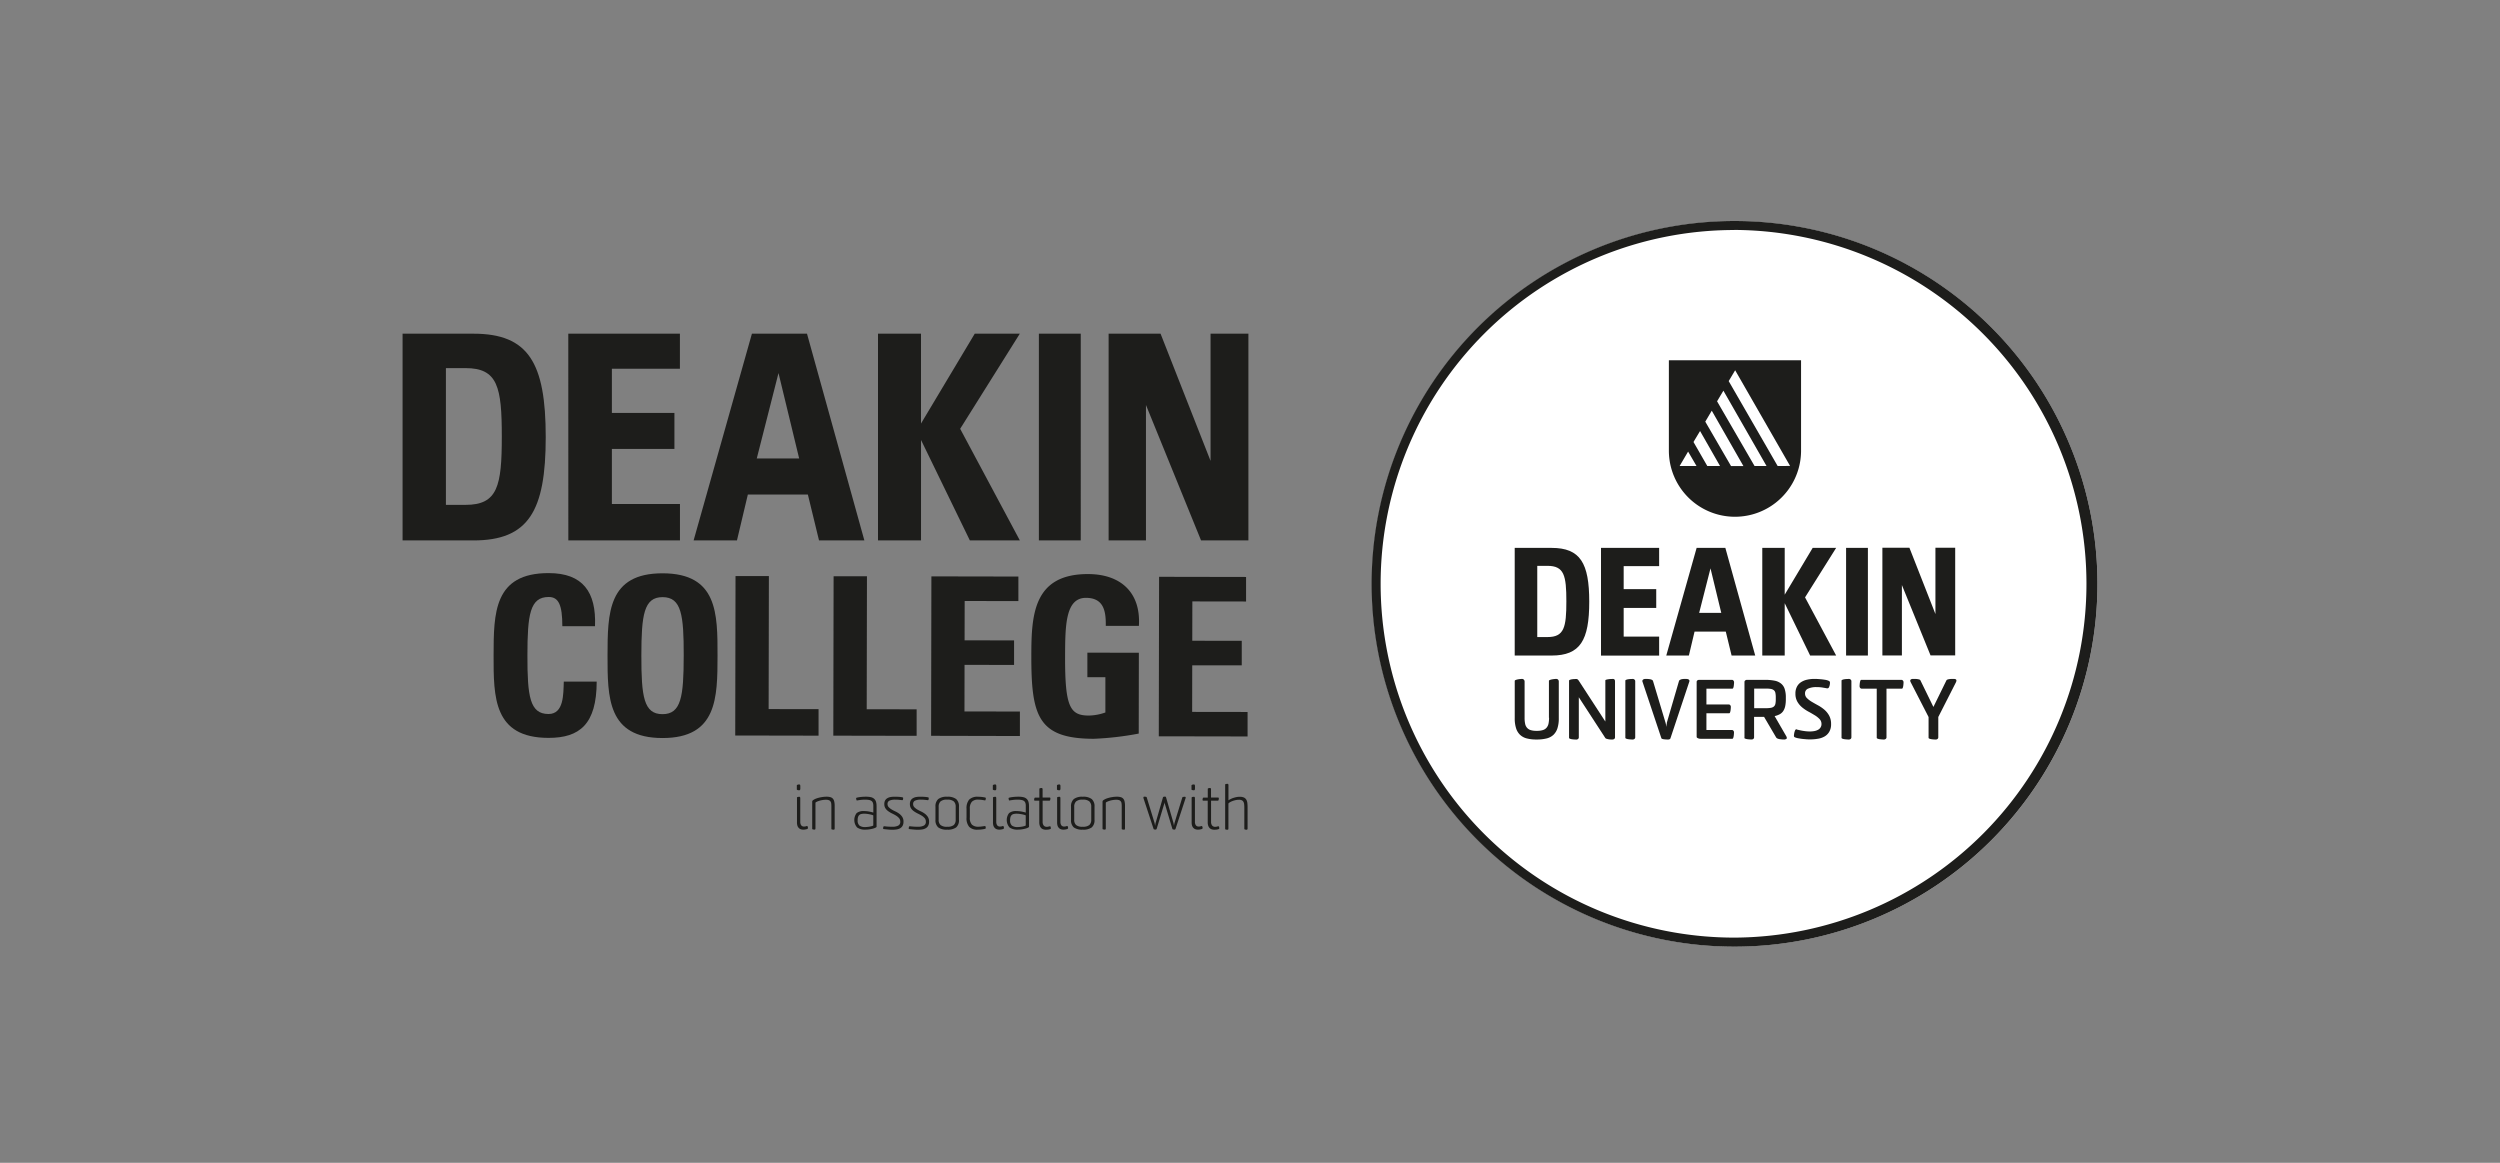 <svg xmlns="http://www.w3.org/2000/svg" xmlns:xlink="http://www.w3.org/1999/xlink" width="215" height="100" viewBox="0 0 215 100">
  <rect x="0" y="0" width="215" height="100" fill="#808080" stroke="none"/>
  <defs>
    <clipPath id="clip-deakin-college-geelong-waterfront-logo-215x100">
      <rect width="215" height="100"/>
    </clipPath>
  </defs>
  <g id="deakin-college-geelong-waterfront-logo-215x100" clip-path="url(#clip-deakin-college-geelong-waterfront-logo-215x100)">
    <g id="Deakin_College_Co-brand_logo_MONO" data-name="Deakin College Co-brand logo MONO" transform="translate(-3.199 -18.78)">
      <path id="Path_215" data-name="Path 215" d="M133.77,175.348v-.353a.156.156,0,0,1,.06-.049.466.466,0,0,1,.148-.025.071.071,0,0,1,.071.042.215.215,0,0,1,.021.1v.226a.2.2,0,0,1-.021.092.074.074,0,0,1-.071.042.455.455,0,0,1-.148-.021c-.042-.014-.06-.032-.06-.049Zm.887,3.145a.1.1,0,0,1,.046.053.458.458,0,0,1,.025.117c0,.046-.028.078-.092.1a1.332,1.332,0,0,1-.17.035,1.049,1.049,0,0,1-.148.011.655.655,0,0,1-.2-.032.442.442,0,0,1-.173-.106.491.491,0,0,1-.12-.191.888.888,0,0,1-.042-.293V176.04a.115.115,0,0,1,.067-.042.608.608,0,0,1,.138-.014.065.065,0,0,1,.06.032.18.18,0,0,1,.018.078v2.05a.537.537,0,0,0,.071.279.289.289,0,0,0,.265.117.511.511,0,0,0,.131-.014C134.565,178.514,134.608,178.5,134.657,178.493Z" transform="translate(-62.044 -88.679)" fill="#1d1d1b"/>
      <path id="Path_216" data-name="Path 216" d="M139.167,180.684v-1.975a1.571,1.571,0,0,0-.018-.244.327.327,0,0,0-.071-.163.307.307,0,0,0-.145-.1.737.737,0,0,0-.237-.032,1.914,1.914,0,0,0-.307.028,2.048,2.048,0,0,0-.29.071,1.489,1.489,0,0,0-.216.088c-.057.032-.085.057-.085.078v2.191c0,.046-.007.078-.025.092a.1.1,0,0,1-.064.021.577.577,0,0,1-.127-.018c-.046-.011-.064-.028-.064-.042v-2.361c0-.042.035-.085.106-.134a1.245,1.245,0,0,1,.283-.134,2.568,2.568,0,0,1,.4-.1,2.421,2.421,0,0,1,.452-.042,1.194,1.194,0,0,1,.322.039.462.462,0,0,1,.216.131.538.538,0,0,1,.117.247,1.681,1.681,0,0,1,.035.385v1.922c0,.046-.007.078-.025.092a.1.1,0,0,1-.067.021.551.551,0,0,1-.127-.018c-.042-.011-.064-.028-.064-.042Z" transform="translate(-64.469 -90.612)" fill="#1d1d1b"/>
      <path id="Path_217" data-name="Path 217" d="M149.675,178.694v1.792q0,.042-.085.085a1.258,1.258,0,0,1-.219.081,2.818,2.818,0,0,1-.311.064,2.327,2.327,0,0,1-.35.025,1.144,1.144,0,0,1-.71-.187.978.978,0,0,1-.039-1.237.938.938,0,0,1,.625-.173,2.44,2.44,0,0,1,.449.042,2.988,2.988,0,0,1,.36.088v-.58a.748.748,0,0,0-.035-.254.345.345,0,0,0-.117-.163.518.518,0,0,0-.219-.088,1.817,1.817,0,0,0-.339-.028,3.024,3.024,0,0,0-.357.021c-.117.014-.226.032-.325.049-.032.007-.049-.007-.06-.046s-.018-.074-.025-.11,0-.067.035-.078a1.965,1.965,0,0,1,.3-.057,3.688,3.688,0,0,1,.505-.032,1.94,1.94,0,0,1,.4.035.667.667,0,0,1,.286.127.571.571,0,0,1,.17.24,1.087,1.087,0,0,1,.057.382Zm-.283,1.679v-.855a.305.305,0,0,0-.088-.039c-.053-.014-.117-.032-.194-.049a2.394,2.394,0,0,0-.247-.042,2.027,2.027,0,0,0-.237-.018,1.121,1.121,0,0,0-.258.025.361.361,0,0,0-.18.088.389.389,0,0,0-.106.173.918.918,0,0,0-.035.283.568.568,0,0,0,.155.452.786.786,0,0,0,.509.127,1.546,1.546,0,0,0,.208-.014,1.887,1.887,0,0,0,.219-.035c.067-.014.127-.032.173-.046S149.385,180.391,149.393,180.373Z" transform="translate(-71.09 -90.612)" fill="#1d1d1b"/>
      <path id="Path_218" data-name="Path 218" d="M154.858,180.46c.12.018.233.028.346.035s.23.011.357.011a1.057,1.057,0,0,0,.5-.1.349.349,0,0,0,.173-.336.458.458,0,0,0-.1-.3,1.094,1.094,0,0,0-.254-.216,3.257,3.257,0,0,0-.332-.18,2.342,2.342,0,0,1-.332-.194.968.968,0,0,1-.254-.254.65.65,0,0,1-.1-.375.623.623,0,0,1,.071-.311.52.52,0,0,1,.191-.191.848.848,0,0,1,.276-.1,1.968,1.968,0,0,1,.329-.025c.152,0,.279,0,.389.011a1.973,1.973,0,0,1,.286.035.105.105,0,0,1,.064.028.076.076,0,0,1,.014.042c0,.127-.028.187-.081.18-.088-.011-.184-.021-.29-.032a3.239,3.239,0,0,0-.325-.014,1.17,1.17,0,0,0-.47.081.3.3,0,0,0-.177.3.371.371,0,0,0,.1.265,1.245,1.245,0,0,0,.254.2c.1.06.212.117.332.173a1.849,1.849,0,0,1,.332.2,1.048,1.048,0,0,1,.254.276.732.732,0,0,1,.1.4.713.713,0,0,1-.067.332.544.544,0,0,1-.187.212.85.85,0,0,1-.293.117,2.082,2.082,0,0,1-.382.032c-.11,0-.23,0-.364-.014s-.269-.025-.406-.042c-.028-.007-.046-.014-.049-.025a.09.09,0,0,1,0-.057.317.317,0,0,1,.032-.138.065.065,0,0,1,.064-.021Z" transform="translate(-75.612 -90.625)" fill="#1d1d1b"/>
      <path id="Path_219" data-name="Path 219" d="M161.088,180.46c.12.018.233.028.346.035s.23.011.357.011a1.057,1.057,0,0,0,.5-.1.349.349,0,0,0,.173-.336.458.458,0,0,0-.1-.3,1.1,1.1,0,0,0-.254-.216,3.257,3.257,0,0,0-.332-.18,2.344,2.344,0,0,1-.332-.194.968.968,0,0,1-.254-.254.651.651,0,0,1-.1-.375.623.623,0,0,1,.071-.311.52.52,0,0,1,.191-.191.848.848,0,0,1,.276-.1,1.969,1.969,0,0,1,.329-.025c.152,0,.279,0,.389.011a1.973,1.973,0,0,1,.286.035.105.105,0,0,1,.064.028.076.076,0,0,1,.014.042c0,.127-.028.187-.081.18-.088-.011-.184-.021-.29-.032a3.239,3.239,0,0,0-.325-.014,1.17,1.17,0,0,0-.47.081.3.3,0,0,0-.177.3.371.371,0,0,0,.1.265,1.243,1.243,0,0,0,.254.2c.1.06.212.117.332.173a1.849,1.849,0,0,1,.332.2,1.048,1.048,0,0,1,.254.276.732.732,0,0,1,.1.4.713.713,0,0,1-.067.332.544.544,0,0,1-.187.212.85.85,0,0,1-.293.117,2.082,2.082,0,0,1-.382.032c-.11,0-.23,0-.364-.014s-.269-.025-.406-.042c-.028-.007-.046-.014-.049-.025a.089.089,0,0,1,0-.057.318.318,0,0,1,.032-.138.065.065,0,0,1,.064-.021Z" transform="translate(-79.641 -90.625)" fill="#1d1d1b"/>
      <path id="Path_220" data-name="Path 220" d="M167.51,179.892v-1.12a.819.819,0,0,1,.24-.661,1.175,1.175,0,0,1,.763-.2h.011a1.179,1.179,0,0,1,.767.2.82.82,0,0,1,.24.661v1.12a.807.807,0,0,1-.24.657,1.21,1.21,0,0,1-.767.194h-.011a1.2,1.2,0,0,1-.763-.194A.807.807,0,0,1,167.51,179.892Zm1,.6h.014a.837.837,0,0,0,.562-.148.593.593,0,0,0,.163-.452v-1.12a.6.6,0,0,0-.163-.459.823.823,0,0,0-.562-.152h-.014a.816.816,0,0,0-.562.152.61.61,0,0,0-.163.459v1.12a.58.58,0,0,0,.163.452A.824.824,0,0,0,168.514,180.493Z" transform="translate(-83.861 -90.612)" fill="#1d1d1b"/>
      <path id="Path_221" data-name="Path 221" d="M176.65,180.44c.028,0,.046.007.053.032a.92.92,0,0,1,.021.106c.007.042,0,.071-.025.081a.506.506,0,0,1-.078.028,2.357,2.357,0,0,1-.244.042,2.53,2.53,0,0,1-.339.021.954.954,0,0,1-.742-.247,1.145,1.145,0,0,1-.226-.792v-.753a1.151,1.151,0,0,1,.226-.792,1.008,1.008,0,0,1,.77-.247,2.682,2.682,0,0,1,.346.021,2,2,0,0,1,.219.035.336.336,0,0,1,.078.025c.021.011.028.032.021.067a.491.491,0,0,1-.028.131.046.046,0,0,1-.053.032.271.271,0,0,1-.078-.011c-.039-.011-.085-.014-.141-.025l-.173-.021c-.06,0-.124-.007-.184-.007a.723.723,0,0,0-.541.18.861.861,0,0,0-.177.608v.746a.845.845,0,0,0,.18.618.772.772,0,0,0,.558.177,1.846,1.846,0,0,0,.237-.014c.085-.011.191-.025.325-.046Z" transform="translate(-88.75 -90.618)" fill="#1d1d1b"/>
      <path id="Path_222" data-name="Path 222" d="M181.47,175.348v-.353a.156.156,0,0,1,.06-.049.466.466,0,0,1,.148-.025.071.071,0,0,1,.071.042.215.215,0,0,1,.021.1v.226a.2.2,0,0,1-.021.092.074.074,0,0,1-.071.042.455.455,0,0,1-.148-.021c-.042-.014-.06-.032-.06-.049Zm.887,3.145a.1.1,0,0,1,.046.053.457.457,0,0,1,.025.117c0,.046-.028.078-.092.1a1.333,1.333,0,0,1-.17.035,1.048,1.048,0,0,1-.148.011.654.654,0,0,1-.2-.032.442.442,0,0,1-.173-.106.491.491,0,0,1-.12-.191.888.888,0,0,1-.042-.293V176.04a.115.115,0,0,1,.067-.042.608.608,0,0,1,.138-.014.065.065,0,0,1,.06.032.18.18,0,0,1,.018.078v2.05a.537.537,0,0,0,.071.279.29.29,0,0,0,.265.117.512.512,0,0,0,.131-.014C182.265,178.514,182.307,178.5,182.357,178.493Z" transform="translate(-92.888 -88.679)" fill="#1d1d1b"/>
      <path id="Path_223" data-name="Path 223" d="M186.775,178.694v1.792q0,.042-.085.085a1.258,1.258,0,0,1-.219.081,2.817,2.817,0,0,1-.311.064,2.328,2.328,0,0,1-.35.025,1.144,1.144,0,0,1-.71-.187.978.978,0,0,1-.039-1.237.938.938,0,0,1,.625-.173,2.44,2.44,0,0,1,.449.042,2.988,2.988,0,0,1,.36.088v-.58a.748.748,0,0,0-.035-.254.345.345,0,0,0-.117-.163.518.518,0,0,0-.219-.088,1.817,1.817,0,0,0-.339-.028,3.024,3.024,0,0,0-.357.021c-.117.014-.226.032-.325.049-.032.007-.049-.007-.06-.046s-.018-.074-.025-.11,0-.067.035-.078a1.964,1.964,0,0,1,.3-.057,3.688,3.688,0,0,1,.505-.032,1.94,1.94,0,0,1,.4.035.667.667,0,0,1,.286.127.571.571,0,0,1,.17.24,1.087,1.087,0,0,1,.057.382Zm-.283,1.679v-.855a.305.305,0,0,0-.088-.039c-.053-.014-.117-.032-.194-.049a2.4,2.4,0,0,0-.247-.042,2.027,2.027,0,0,0-.237-.018,1.121,1.121,0,0,0-.258.025.361.361,0,0,0-.18.088.389.389,0,0,0-.106.173.919.919,0,0,0-.035.283.568.568,0,0,0,.155.452.786.786,0,0,0,.509.127,1.546,1.546,0,0,0,.208-.014,1.889,1.889,0,0,0,.219-.035c.067-.014.127-.032.173-.046S186.486,180.391,186.493,180.373Z" transform="translate(-95.08 -90.612)" fill="#1d1d1b"/>
      <path id="Path_224" data-name="Path 224" d="M192.824,176.872h-.572V178.7a.511.511,0,0,0,.085.3.323.323,0,0,0,.286.12.415.415,0,0,0,.12-.014,1.379,1.379,0,0,1,.138-.032c.028,0,.046.014.06.057a.5.5,0,0,1,.018.127c0,.035-.032.06-.1.074a.79.79,0,0,1-.17.032c-.053,0-.1.007-.156.007a.729.729,0,0,1-.219-.032.468.468,0,0,1-.18-.106.527.527,0,0,1-.124-.2.854.854,0,0,1-.046-.307v-1.852H191.6c-.049,0-.078-.021-.078-.067a.427.427,0,0,1,.021-.134c.014-.046.039-.067.078-.067h.35v-.763a.115.115,0,0,1,.064-.042.561.561,0,0,1,.134-.018.066.066,0,0,1,.06.032.143.143,0,0,1,.021.078v.71h.594c.053,0,.078.021.078.067a.637.637,0,0,1-.018.134.077.077,0,0,1-.081.071Z" transform="translate(-99.387 -89.235)" fill="#1d1d1b"/>
      <path id="Path_225" data-name="Path 225" d="M197.08,175.348v-.353a.156.156,0,0,1,.06-.049.466.466,0,0,1,.148-.025.071.071,0,0,1,.071.042.215.215,0,0,1,.021.1v.226a.2.2,0,0,1-.021.092.074.074,0,0,1-.071.042.455.455,0,0,1-.148-.021c-.042-.014-.06-.032-.06-.049Zm.887,3.145a.1.1,0,0,1,.046.053.459.459,0,0,1,.025.117c0,.046-.028.078-.092.1a1.332,1.332,0,0,1-.17.035,1.048,1.048,0,0,1-.148.011.655.655,0,0,1-.2-.032.442.442,0,0,1-.173-.106.491.491,0,0,1-.12-.191.886.886,0,0,1-.042-.293V176.04a.115.115,0,0,1,.067-.042.608.608,0,0,1,.138-.014.065.065,0,0,1,.06.032.18.18,0,0,1,.018.078v2.05a.537.537,0,0,0,.071.279.289.289,0,0,0,.265.117.512.512,0,0,0,.131-.014C197.875,178.514,197.917,178.5,197.967,178.493Z" transform="translate(-102.982 -88.679)" fill="#1d1d1b"/>
      <path id="Path_226" data-name="Path 226" d="M200.5,179.892v-1.12a.82.82,0,0,1,.24-.661,1.175,1.175,0,0,1,.763-.2h.011a1.179,1.179,0,0,1,.767.2.82.82,0,0,1,.24.661v1.12a.807.807,0,0,1-.24.657,1.21,1.21,0,0,1-.767.194H201.5a1.2,1.2,0,0,1-.763-.194A.807.807,0,0,1,200.5,179.892Zm1,.6h.014a.837.837,0,0,0,.562-.148.593.593,0,0,0,.163-.452v-1.12a.6.6,0,0,0-.163-.459.823.823,0,0,0-.562-.152H201.5a.816.816,0,0,0-.562.152.61.61,0,0,0-.163.459v1.12a.58.58,0,0,0,.163.452A.824.824,0,0,0,201.5,180.493Z" transform="translate(-105.193 -90.612)" fill="#1d1d1b"/>
      <path id="Path_227" data-name="Path 227" d="M209.827,180.684v-1.975a1.568,1.568,0,0,0-.018-.244.327.327,0,0,0-.071-.163.307.307,0,0,0-.145-.1.737.737,0,0,0-.237-.032,1.914,1.914,0,0,0-.307.028,2.047,2.047,0,0,0-.29.071,1.488,1.488,0,0,0-.216.088c-.057.032-.085.057-.085.078v2.191c0,.046-.007.078-.025.092a.1.1,0,0,1-.064.021.577.577,0,0,1-.127-.018c-.046-.011-.064-.028-.064-.042v-2.361c0-.042.035-.085.106-.134a1.245,1.245,0,0,1,.283-.134,2.567,2.567,0,0,1,.4-.1,2.421,2.421,0,0,1,.452-.042,1.194,1.194,0,0,1,.322.039.462.462,0,0,1,.216.131.539.539,0,0,1,.117.247,1.68,1.68,0,0,1,.035.385v1.922c0,.046-.007.078-.025.092a.1.1,0,0,1-.067.021.55.55,0,0,1-.127-.018c-.042-.011-.064-.028-.064-.042Z" transform="translate(-110.16 -90.612)" fill="#1d1d1b"/>
      <path id="Path_228" data-name="Path 228" d="M220.8,180.106l.657-2.145c.007-.028.032-.046.078-.053a.872.872,0,0,1,.127-.014.1.1,0,0,1,.06.014.058.058,0,0,1,.025.057.1.1,0,0,1,0,.032.146.146,0,0,1-.014.042l-.852,2.6c-.018.053-.049.081-.092.081a.45.45,0,0,1-.113-.014c-.042-.011-.064-.025-.071-.049l-.64-2.127s-.014-.042-.021-.074-.011-.064-.014-.088a.415.415,0,0,1-.014.088.5.5,0,0,1-.021.074l-.636,2.106c-.018.053-.049.081-.092.081a.41.41,0,0,1-.113-.011c-.039-.011-.06-.025-.067-.049l-.862-2.618a.176.176,0,0,1-.011-.042v-.035a.072.072,0,0,1,.081-.078.583.583,0,0,1,.127.014c.046.007.074.028.078.053l.657,2.145c.018.06.028.113.039.163s.018.1.025.145c.007-.053.014-.1.021-.155a.789.789,0,0,1,.035-.152l.618-2.152c.007-.025.025-.039.06-.049a.514.514,0,0,1,.11-.014c.049,0,.081.018.092.053l.625,2.156q.016.058.032.138c.011.053.021.11.028.17.007-.053.014-.106.025-.152a.768.768,0,0,1,.039-.148Z" transform="translate(-116.581 -90.593)" fill="#1d1d1b"/>
      <path id="Path_229" data-name="Path 229" d="M229.82,175.348v-.353a.156.156,0,0,1,.06-.049.466.466,0,0,1,.148-.025.071.071,0,0,1,.071.042.215.215,0,0,1,.021.1v.226a.2.2,0,0,1-.021.092.074.074,0,0,1-.071.042.455.455,0,0,1-.148-.021c-.042-.014-.06-.032-.06-.049Zm.887,3.145a.1.1,0,0,1,.046.053.46.46,0,0,1,.025.117c0,.046-.028.078-.092.1a1.331,1.331,0,0,1-.17.035,1.049,1.049,0,0,1-.148.011.655.655,0,0,1-.2-.032.442.442,0,0,1-.173-.106.491.491,0,0,1-.12-.191.887.887,0,0,1-.042-.293V176.04a.115.115,0,0,1,.067-.042.608.608,0,0,1,.138-.014.065.065,0,0,1,.06.032.18.18,0,0,1,.018.078v2.05a.536.536,0,0,0,.071.279.289.289,0,0,0,.265.117.511.511,0,0,0,.131-.014c.039-.011.081-.021.131-.032Z" transform="translate(-124.153 -88.679)" fill="#1d1d1b"/>
      <path id="Path_230" data-name="Path 230" d="M233.814,176.872h-.572V178.7a.511.511,0,0,0,.085.3.323.323,0,0,0,.286.12.415.415,0,0,0,.12-.014,1.378,1.378,0,0,1,.138-.032c.028,0,.046.014.06.057a.5.5,0,0,1,.018.127c0,.035-.032.06-.1.074a.79.79,0,0,1-.17.032c-.053,0-.1.007-.155.007a.73.73,0,0,1-.219-.032.468.468,0,0,1-.18-.106.526.526,0,0,1-.124-.2.854.854,0,0,1-.046-.307v-1.852h-.367c-.049,0-.078-.021-.078-.067a.427.427,0,0,1,.021-.134c.014-.046.039-.067.078-.067h.35v-.763a.115.115,0,0,1,.064-.042.56.56,0,0,1,.134-.018.065.065,0,0,1,.06.032.143.143,0,0,1,.021.078v.71h.594c.053,0,.078.021.078.067a.637.637,0,0,1-.018.134.077.077,0,0,1-.081.071Z" transform="translate(-125.892 -89.235)" fill="#1d1d1b"/>
      <path id="Path_231" data-name="Path 231" d="M239.66,178.654v-1.827a2.35,2.35,0,0,0-.014-.286.551.551,0,0,0-.06-.216.328.328,0,0,0-.134-.134.544.544,0,0,0-.251-.049,1.348,1.348,0,0,0-.307.035,1.822,1.822,0,0,0-.286.088,1.216,1.216,0,0,0-.216.11.3.3,0,0,0-.1.092v2.141c0,.049-.007.078-.025.092a.1.1,0,0,1-.064.021.578.578,0,0,1-.127-.018c-.042-.011-.064-.028-.064-.042v-3.827c0-.025.028-.039.074-.049a.517.517,0,0,1,.117-.014c.06,0,.092.039.092.113v1.307a1.289,1.289,0,0,1,.177-.106,1.776,1.776,0,0,1,.233-.1,2.774,2.774,0,0,1,.272-.071,1.31,1.31,0,0,1,.286-.028.839.839,0,0,1,.371.067.461.461,0,0,1,.2.187.776.776,0,0,1,.088.29c.011.113.018.237.018.375v1.8a.136.136,0,0,1-.025.092.1.1,0,0,1-.067.021.5.5,0,0,1-.124-.018c-.042-.011-.064-.028-.064-.042Z" transform="translate(-129.449 -88.582)" fill="#1d1d1b"/>
      <path id="Path_232" data-name="Path 232" d="M41.548,79.941h1.693c2.767,0,3.113-1.633,3.113-5.88s-.346-5.88-3.113-5.88H41.548ZM43.916,65.22c4.742,0,6.216,2.516,6.216,8.891S48.654,83,43.909,83H37.82V65.22h6.092Zm8.156,0h9.6v3.014H55.821v3.8H61.2v3.1H55.821v4.735h5.855V83h-9.6ZM71.927,75.952,70.15,68.605l-1.869,7.347Zm.746,3.1H67.514L66.577,83H62.849L67.864,65.22H72.6L77.535,83h-3.9l-.961-3.954ZM78.705,65.22h3.7v7.728l4.622-7.728h3.876L85.773,73.4,90.907,83h-4.3l-4.2-8.64V83h-3.7V65.22Zm13.838,0h3.6V83h-3.6Zm9.209,6.135v11.64H98.54V65.22h4.467l4.3,10.94V65.22h3.255V82.995h-4.074l-4.735-11.64Z" transform="translate(0 -17.743)" fill="#1d1d1b"/>
      <path id="Path_233" data-name="Path 233" d="M59.97,130.564c.007-3.626.014-7.085,4.742-7.075,2.926,0,4.1,1.622,3.979,4.566H65.882c0-1.827-.318-2.512-1.173-2.512-1.615,0-1.827,1.516-1.83,5.028s.2,5.032,1.813,5.036c1.329,0,1.276-1.707,1.315-2.788h2.83c-.007,3.672-1.47,4.845-4.149,4.841-4.728-.007-4.721-3.5-4.718-7.092Z" transform="translate(-14.322 -55.422)" fill="#1d1d1b"/>
      <path id="Path_234" data-name="Path 234" d="M87.7,130.614c.007-3.626.014-7.085,4.742-7.075s4.721,3.463,4.718,7.092c-.007,3.59-.014,7.082-4.742,7.075S87.7,134.2,87.7,130.614Zm6.552.011c.007-3.513-.2-5.032-1.813-5.036s-1.827,1.516-1.83,5.028.2,5.032,1.813,5.036S94.248,134.138,94.251,130.625Z" transform="translate(-32.253 -55.455)" fill="#1d1d1b"/>
      <path id="Path_235" data-name="Path 235" d="M118.78,137.921l.025-13.711h2.869l-.021,11.439,4.293.007v2.279l-7.163-.014Z" transform="translate(-52.351 -55.888)" fill="#1d1d1b"/>
      <path id="Path_236" data-name="Path 236" d="M142.65,137.961l.025-13.711h2.869l-.021,11.439,4.293.007v2.279l-7.163-.014Z" transform="translate(-67.786 -55.914)" fill="#1d1d1b"/>
      <path id="Path_237" data-name="Path 237" d="M166.45,138l.025-13.711,7.481.014v2.11l-4.619-.007-.007,3.382,4.255.007v2.11l-4.258-.007-.007,4.007,4.767.007v2.106L166.45,138Z" transform="translate(-83.176 -55.94)" fill="#1d1d1b"/>
      <path id="Path_238" data-name="Path 238" d="M197.243,128.165c.021-1.272-.184-2.392-1.7-2.4-1.785,0-1.788,2.41-1.8,5.067-.007,4.293.41,5.053,2.042,5.057a4.5,4.5,0,0,0,1.424-.265V132.59H195.66v-2.11l4.428.007-.011,6.951a25.784,25.784,0,0,1-3.876.449c-4.824-.007-5.371-2-5.361-7.205.007-3.456.184-6.968,4.873-6.961,2.809,0,4.555,1.583,4.378,4.452h-2.848Z" transform="translate(-98.947 -55.571)" fill="#1d1d1b"/>
      <path id="Path_239" data-name="Path 239" d="M221.86,138.1l.025-13.711,7.481.014v2.11l-4.619-.007-.007,3.382,4.255.007v2.11L224.736,132l-.007,4.007,4.767.007v2.106l-7.636-.014Z" transform="translate(-119.005 -56.004)" fill="#1d1d1b"/>
      <path id="Path_240" data-name="Path 240" d="M304.9,100.185a31.19,31.19,0,1,1,.032,0Z" transform="translate(-152.527)" fill="#fff"/>
      <path id="Path_241" data-name="Path 241" d="M304.874,38.567h0a30.431,30.431,0,0,1,.057,60.861H304.9a30.427,30.427,0,0,1-.025-60.854m0-.774a31.2,31.2,0,0,0,.025,62.405h.032a31.2,31.2,0,1,0-.057-62.405Z" transform="translate(-152.527 -0.013)" fill="#1d1d1b"/>
      <path id="Path_242" data-name="Path 242" d="M346,71.69v7.774a5.684,5.684,0,0,0,11.368,0V71.69Zm.926,9.092.728-1.24.724,1.24Zm2.378,0-1.187-2.064.565-.944,1.717,3.007Zm2.039,0-2.212-3.813.558-.943,2.721,4.76h-1.067Zm2.025,0-3.223-5.562.544-.915,3.71,6.477h-1.028Zm1.986,0-4.209-7.3.555-.933,4.725,8.23Z" transform="translate(-199.278 -21.927)" fill="#1d1d1b"/>
      <path id="Path_243" data-name="Path 243" d="M310.42,125h.88c1.442,0,1.622-.852,1.622-3.064s-.18-3.06-1.622-3.06h-.88Zm1.233-7.668c2.47,0,3.237,1.311,3.237,4.629s-.767,4.629-3.24,4.629h-3.17v-9.258h3.173Zm4.248,0h5V118.9h-3.05v1.979h2.8v1.615h-2.8v2.467h3.05v1.633h-5v-9.258Zm10.343,5.587-.926-3.827-.975,3.827h1.9Zm.389,1.611h-2.686l-.488,2.06h-1.944l2.611-9.258h2.47l2.569,9.258h-2.032Zm3.141-7.2H331.7v4.025l2.406-4.025h2.018l-2.675,4.258,2.675,5h-2.237l-2.187-4.5v4.5h-1.929v-9.258Zm7.205,0h1.876v9.258h-1.876v-9.258Zm4.8,3.194v6.06H340.1V117.32h2.325l2.237,5.7v-5.7h1.7v9.258h-2.12l-2.467-6.06Z" transform="translate(-175.016 -51.433)" fill="#1d1d1b"/>
      <path id="Path_244" data-name="Path 244" d="M311.43,152.579v-3.17q0-.042.074-.074a.916.916,0,0,1,.18-.053q.106-.021.212-.032t.17-.011a.2.2,0,0,1,.152.067.219.219,0,0,1,.06.145v3.17a2.741,2.741,0,0,1-.117.866,1.357,1.357,0,0,1-.346.565,1.315,1.315,0,0,1-.587.307,3.388,3.388,0,0,1-.83.092h-.057a3.229,3.229,0,0,1-.809-.092,1.307,1.307,0,0,1-.58-.307,1.323,1.323,0,0,1-.346-.565,2.742,2.742,0,0,1-.117-.866V149.41q0-.042.074-.074a.88.88,0,0,1,.177-.053,1.9,1.9,0,0,1,.212-.032c.071-.007.131-.011.173-.011a.194.194,0,0,1,.148.067.208.208,0,0,1,.064.145v3.127a2.43,2.43,0,0,0,.046.516.753.753,0,0,0,.163.346.685.685,0,0,0,.311.2,1.61,1.61,0,0,0,.491.064h.056a1.685,1.685,0,0,0,.5-.064.663.663,0,0,0,.318-.2.778.778,0,0,0,.17-.346,2.388,2.388,0,0,0,.049-.516Z" transform="translate(-175.023 -72.073)" fill="#1d1d1b"/>
      <path id="Path_245" data-name="Path 245" d="M324.824,152.894v-3.52c0-.028.025-.049.078-.067a1.108,1.108,0,0,1,.184-.039q.106-.016.212-.021c.074,0,.131-.007.173-.007.12,0,.184.071.184.212v4.816a.158.158,0,0,1-.067.134.239.239,0,0,1-.145.049h-.152a1.17,1.17,0,0,1-.191-.021,1.132,1.132,0,0,1-.173-.042.2.2,0,0,1-.106-.067l-2.279-3.505v3.449a.171.171,0,0,1-.064.138.225.225,0,0,1-.148.053,1.7,1.7,0,0,1-.173-.007,1.883,1.883,0,0,1-.208-.021.721.721,0,0,1-.173-.046q-.074-.032-.074-.074v-4.915q0-.042.074-.074a.723.723,0,0,1,.173-.046,1.92,1.92,0,0,1,.2-.021c.071,0,.127-.007.17-.007a.185.185,0,0,1,.131.046.483.483,0,0,1,.088.1l2.279,3.505Z" transform="translate(-183.565 -72.073)" fill="#1d1d1b"/>
      <path id="Path_246" data-name="Path 246" d="M336.258,154.261a.171.171,0,0,1-.064.138.231.231,0,0,1-.156.053,1.6,1.6,0,0,1-.17-.007,2.088,2.088,0,0,1-.208-.021.755.755,0,0,1-.177-.046q-.074-.032-.074-.074v-4.915q0-.042.074-.074a.712.712,0,0,1,.177-.046,1.984,1.984,0,0,1,.208-.021c.071,0,.127-.007.17-.007a.222.222,0,0,1,.156.057.174.174,0,0,1,.064.134Z" transform="translate(-192.43 -72.073)" fill="#1d1d1b"/>
      <path id="Path_247" data-name="Path 247" d="M341.643,153.021l1.06-3.633a.448.448,0,0,1,.226-.124,1.5,1.5,0,0,1,.3-.025,1.018,1.018,0,0,1,.145.007.335.335,0,0,1,.127.032.169.169,0,0,1,.078.071.182.182,0,0,1,0,.131l-1.618,4.859a.127.127,0,0,1-.074.085.3.3,0,0,1-.124.028,2.419,2.419,0,0,1-.389-.025c-.106-.018-.17-.042-.194-.081l-1.626-4.866a.164.164,0,0,1,0-.117.21.21,0,0,1,.064-.074.286.286,0,0,1,.1-.039.455.455,0,0,1,.088-.011c.071,0,.141,0,.212.007a1.506,1.506,0,0,1,.2.025.474.474,0,0,1,.155.053.177.177,0,0,1,.085.092l1.081,3.6a.956.956,0,0,1,.039.18c.007.064.014.12.025.173,0-.049.011-.11.018-.173a.956.956,0,0,1,.039-.18Z" transform="translate(-195.101 -72.073)" fill="#1d1d1b"/>
      <path id="Path_248" data-name="Path 248" d="M352.76,154.378v-4.725a.162.162,0,0,1,.064-.138.27.27,0,0,1,.156-.046h2.813a.162.162,0,0,1,.131.064.213.213,0,0,1,.053.141,1.289,1.289,0,0,1-.007.152c-.007.064-.011.124-.021.184a.718.718,0,0,1-.042.152c-.018.042-.042.064-.071.064H353.6v1.36h1.922a.166.166,0,0,1,.124.06.2.2,0,0,1,.053.138,1.29,1.29,0,0,1-.007.152,1.691,1.691,0,0,1-.021.187.752.752,0,0,1-.042.155c-.018.042-.042.064-.071.064H353.6v1.438h2.187a.17.17,0,0,1,.131.06.209.209,0,0,1,.053.145,1.235,1.235,0,0,1-.007.148,1.745,1.745,0,0,1-.021.184.754.754,0,0,1-.042.155c-.018.042-.042.064-.071.064h-2.756a.491.491,0,0,1-.2-.046c-.071-.032-.11-.064-.11-.1Z" transform="translate(-203.649 -72.222)" fill="#1d1d1b"/>
      <path id="Path_249" data-name="Path 249" d="M364.374,154.446v-4.8a.162.162,0,0,1,.064-.131.228.228,0,0,1,.152-.053h1.548a4.2,4.2,0,0,1,.823.071,1.255,1.255,0,0,1,.555.247.972.972,0,0,1,.315.466,2.3,2.3,0,0,1,.1.739v.155a2.781,2.781,0,0,1-.053.576,1.219,1.219,0,0,1-.166.421.835.835,0,0,1-.3.279,1.6,1.6,0,0,1-.445.163l.972,1.682a.443.443,0,0,1,.078.2.083.083,0,0,1-.035.071.333.333,0,0,1-.078.042.356.356,0,0,1-.088.018h-.067a1.368,1.368,0,0,1-.159-.007c-.064-.007-.131-.014-.2-.025a.673.673,0,0,1-.18-.053.251.251,0,0,1-.117-.1l-1.032-1.76H365.2v1.76a.164.164,0,0,1-.064.134.222.222,0,0,1-.148.049,1.609,1.609,0,0,1-.17-.007,2.075,2.075,0,0,1-.208-.021.755.755,0,0,1-.177-.046q-.074-.032-.074-.074Zm1.809-4.233h-.975V151.9h.975a2.63,2.63,0,0,0,.459-.032.542.542,0,0,0,.265-.117.421.421,0,0,0,.127-.23,1.868,1.868,0,0,0,.032-.385v-.155a1.93,1.93,0,0,0-.032-.389.407.407,0,0,0-.127-.233.575.575,0,0,0-.265-.117A2.628,2.628,0,0,0,366.183,150.213Z" transform="translate(-211.15 -72.215)" fill="#1d1d1b"/>
      <path id="Path_250" data-name="Path 250" d="M376.682,153.59c.035.011.1.025.173.042s.166.039.265.057.212.035.329.049a3.038,3.038,0,0,0,.36.021,2.142,2.142,0,0,0,.375-.032,1.052,1.052,0,0,0,.318-.106.576.576,0,0,0,.223-.2.522.522,0,0,0,.085-.3.6.6,0,0,0-.166-.428,2.014,2.014,0,0,0-.414-.329c-.166-.1-.346-.208-.541-.311a3.371,3.371,0,0,1-.541-.364,1.791,1.791,0,0,1-.413-.491,1.367,1.367,0,0,1-.166-.693,1.226,1.226,0,0,1,.124-.583,1.031,1.031,0,0,1,.339-.389,1.582,1.582,0,0,1,.52-.223,2.993,2.993,0,0,1,.664-.071c.053,0,.131,0,.237.007s.216.014.332.025.233.028.346.046a1.084,1.084,0,0,1,.276.078.217.217,0,0,1,.12.092.321.321,0,0,1,.007.163.813.813,0,0,1-.078.3.157.157,0,0,1-.177.1c-.117-.025-.251-.046-.4-.071a3.116,3.116,0,0,0-.505-.035,1.675,1.675,0,0,0-.707.127.428.428,0,0,0-.272.421.539.539,0,0,0,.166.4,2.111,2.111,0,0,0,.413.315q.249.148.541.307a3.184,3.184,0,0,1,.541.371,1.832,1.832,0,0,1,.413.512,1.483,1.483,0,0,1,.166.724,1.265,1.265,0,0,1-.152.657,1.1,1.1,0,0,1-.4.406,1.614,1.614,0,0,1-.576.2,3.839,3.839,0,0,1-.675.057c-.106,0-.219,0-.336-.011s-.23-.018-.343-.032-.219-.032-.318-.049a1.565,1.565,0,0,1-.254-.064c-.071-.025-.113-.049-.127-.081a.311.311,0,0,1-.007-.159,1.29,1.29,0,0,1,.078-.346c.039-.1.088-.138.156-.124Z" transform="translate(-218.963 -72.073)" fill="#1d1d1b"/>
      <path id="Path_251" data-name="Path 251" d="M388.868,154.261a.171.171,0,0,1-.064.138.231.231,0,0,1-.155.053,1.605,1.605,0,0,1-.17-.007,2.089,2.089,0,0,1-.208-.021.754.754,0,0,1-.177-.046q-.074-.032-.074-.074v-4.915q0-.042.074-.074a.711.711,0,0,1,.177-.046,1.983,1.983,0,0,1,.208-.021c.071,0,.127-.007.17-.007a.222.222,0,0,1,.155.057.174.174,0,0,1,.064.134Z" transform="translate(-226.449 -72.073)" fill="#1d1d1b"/>
      <path id="Path_252" data-name="Path 252" d="M394.718,150.226v4.184a.164.164,0,0,1-.067.138.241.241,0,0,1-.152.053,1.7,1.7,0,0,1-.173-.007c-.074-.007-.141-.011-.2-.021a.772.772,0,0,1-.173-.046q-.074-.032-.074-.074v-4.226h-1.29a.17.17,0,0,1-.131-.06.21.21,0,0,1-.053-.145,1.26,1.26,0,0,1,.007-.148,1.737,1.737,0,0,1,.021-.184.751.751,0,0,1,.042-.155c.018-.042.042-.064.071-.064H396a.17.17,0,0,1,.131.06.209.209,0,0,1,.053.145,1.284,1.284,0,0,1-.007.152,1.54,1.54,0,0,1-.021.184.716.716,0,0,1-.042.152c-.018.042-.042.064-.071.064h-1.325Z" transform="translate(-229.281 -72.222)" fill="#1d1d1b"/>
      <path id="Path_253" data-name="Path 253" d="M407.147,152.516v1.746a.171.171,0,0,1-.064.138.23.23,0,0,1-.155.053,1.548,1.548,0,0,1-.166-.007c-.067,0-.134-.011-.2-.021a.757.757,0,0,1-.177-.046q-.074-.032-.074-.074v-1.788l-1.53-2.979c-.053-.1-.06-.177-.021-.226a.275.275,0,0,1,.219-.071h.2a1.276,1.276,0,0,1,.343.053.136.136,0,0,1,.085.064l1.12,2.293,1.12-2.286a.154.154,0,0,1,.085-.067.732.732,0,0,1,.152-.039,1.53,1.53,0,0,1,.191-.018h.2c.106,0,.18.021.212.067s.028.12-.025.23l-1.516,2.979Z" transform="translate(-237.255 -72.073)" fill="#1d1d1b"/>
    </g>
  </g>
</svg>
